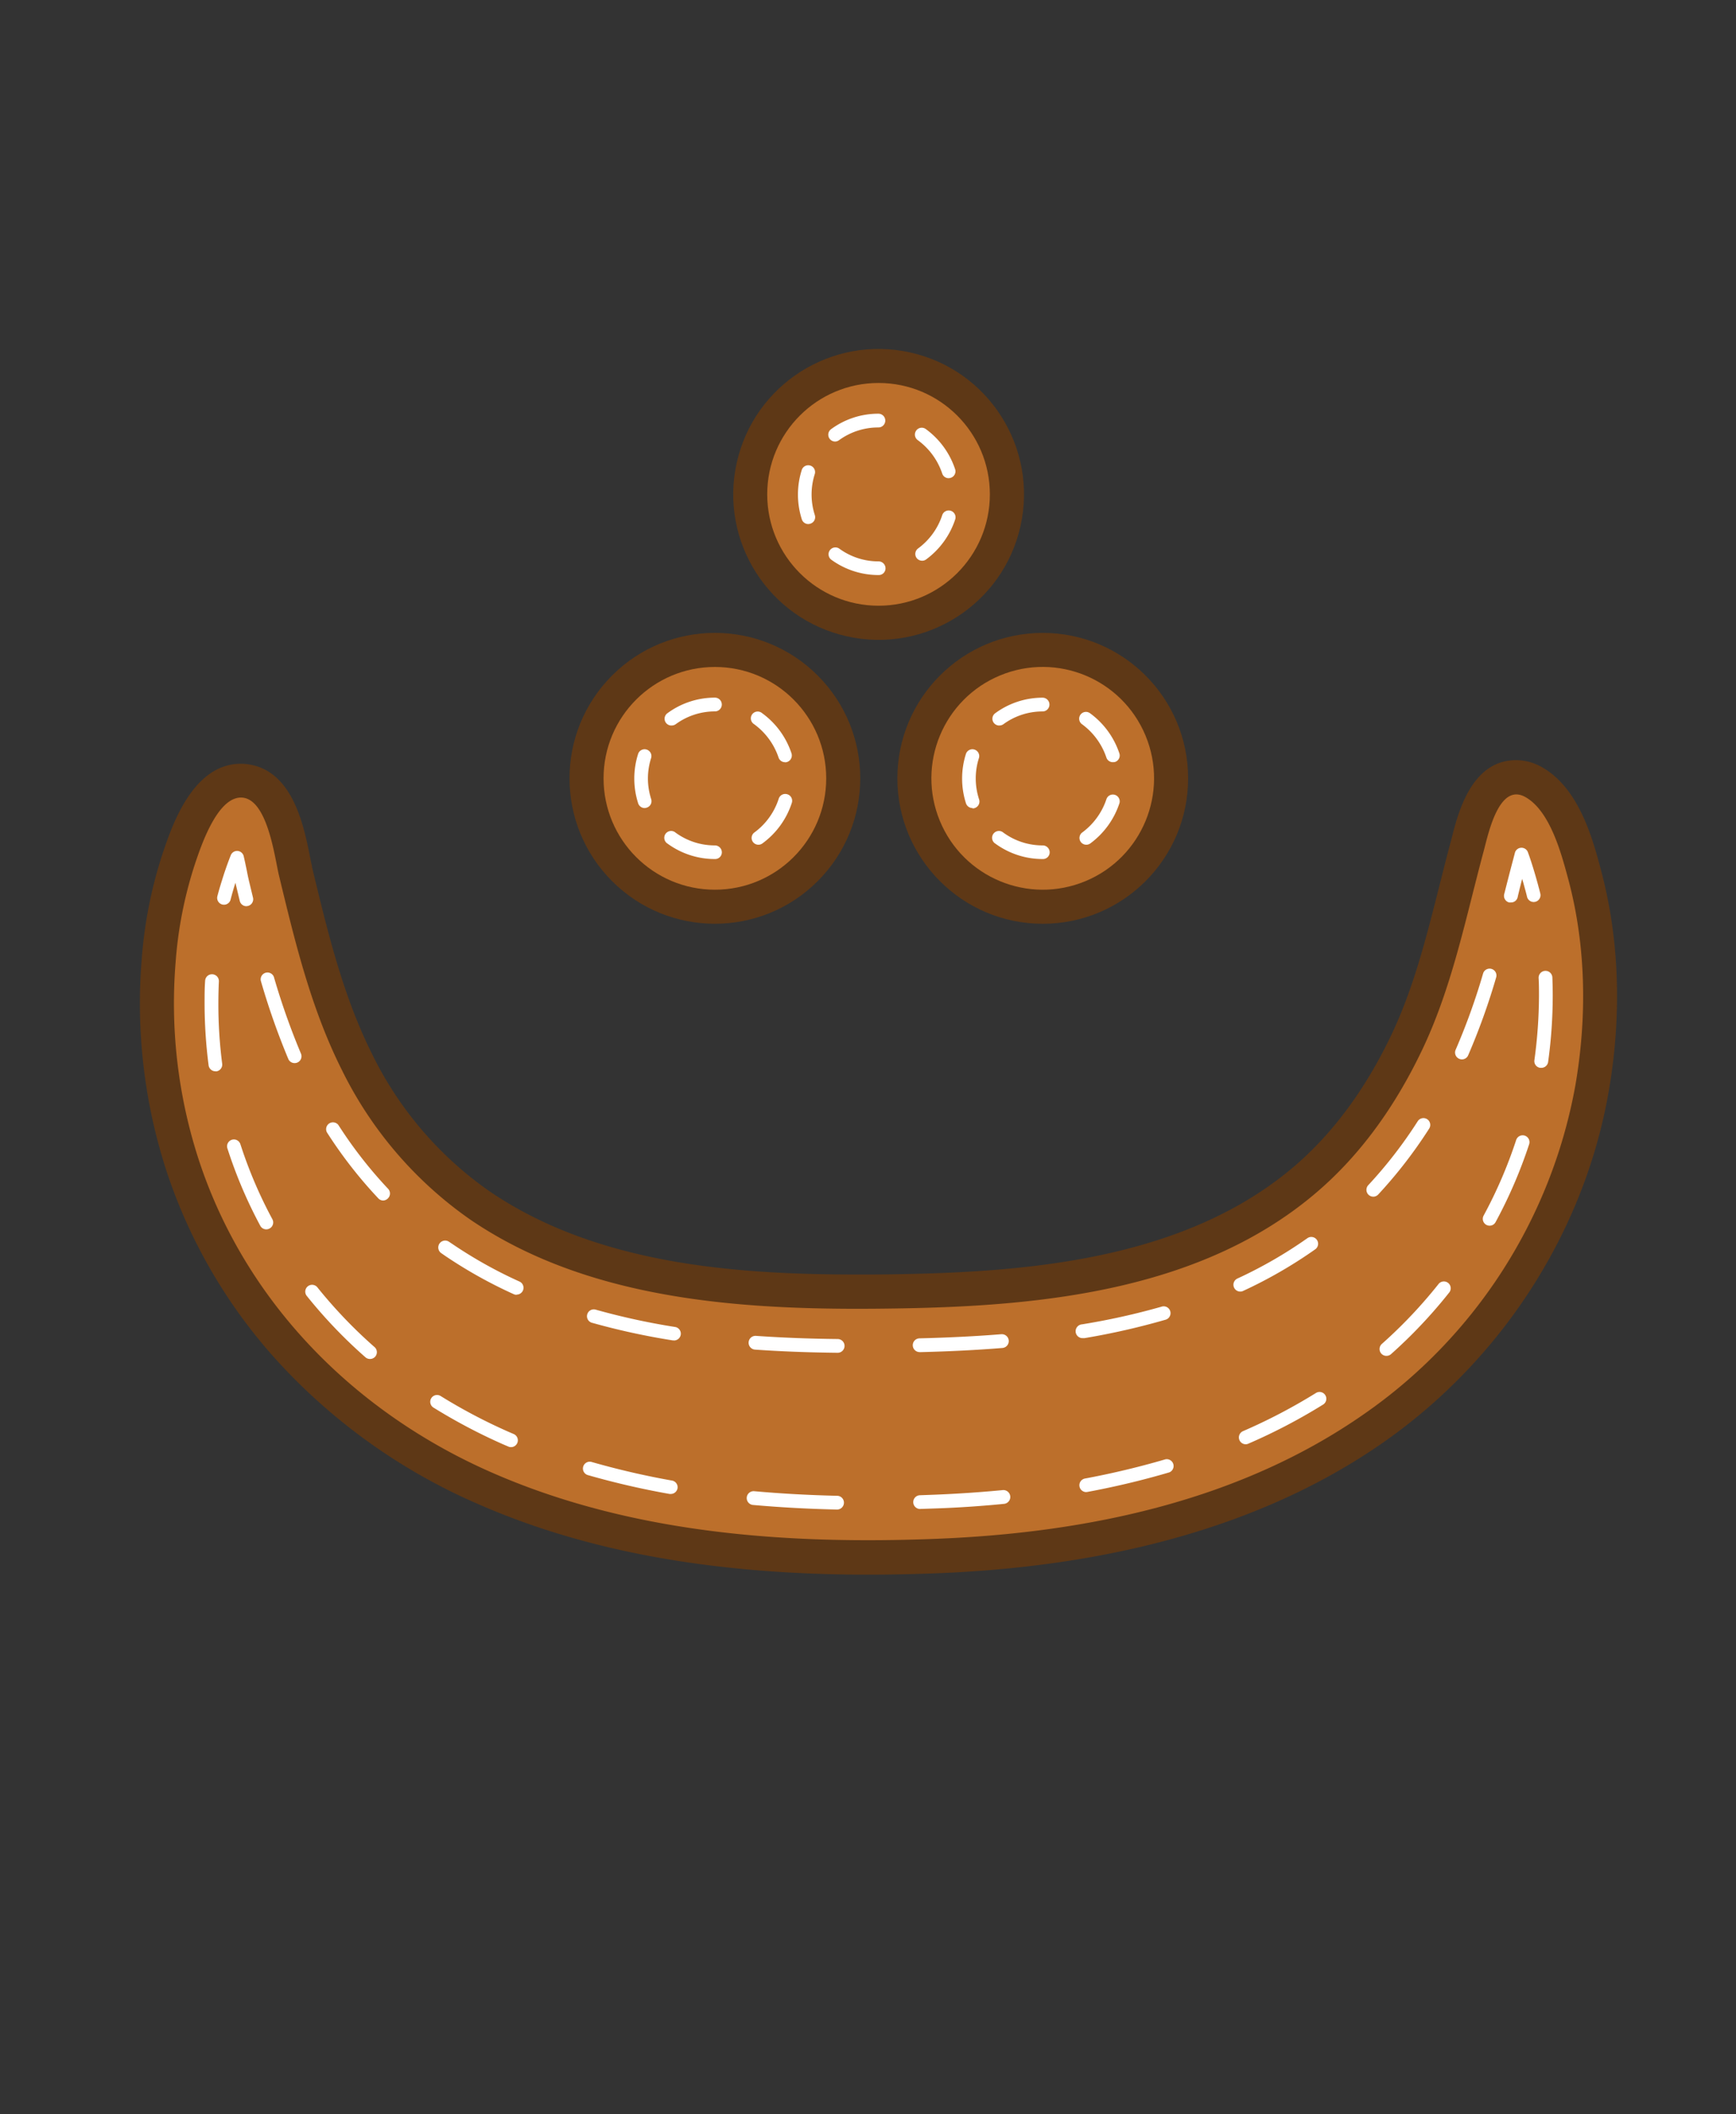 <svg xmlns="http://www.w3.org/2000/svg" viewBox="0 0 378.8 461.14"><rect x="0" y="0" width="378.8" height="461.14" fill="#333333" stroke="none"/><defs><style>.a{fill:#5e3816;}.b{fill:#bc6f2b;}.c{fill:#fff;}</style></defs><title>Arabic letter</title><path class="a" d="M189.39,343.44c-33.77,0-61.68-5.08-85.35-15.52A128.36,128.36,0,0,1,62.54,299a115,115,0,0,1-26.2-43.56,118.13,118.13,0,0,1-5.43-46.09,97.41,97.41,0,0,1,4.65-23.43l.09-.25c1.94-5.71,6.48-19.09,16.91-19.09a11.11,11.11,0,0,1,1.73.14c9.57,1.48,12,13.25,13.38,20.29.15.75.28,1.41.41,1.91l0,.17c3.48,14.45,6.77,28.11,13.09,40.76a78.56,78.56,0,0,0,25.68,30c23.5,16,53.8,18.13,80.34,18.13,3,0,6.16,0,9.69-.09,29.17-.52,62.12-3.69,85.29-23.3,8.41-7.12,15.54-16.67,21.19-28.38,5-10.33,7.77-21.37,10.73-33.06.79-3.12,1.6-6.35,2.46-9.54.07-.26.15-.56.23-.9,1.4-5.49,4.31-16.92,14.06-16.92a11.4,11.4,0,0,1,5.66,1.56c8,4.53,11,15.5,12.74,22.06l.07.27c4.05,15,4.63,31.77,1.68,48.57-5.32,30.33-23.14,58.09-48.88,76.16-24.89,17.47-57.67,27.13-97.43,28.72C199.44,343.33,194.29,343.44,189.39,343.44Z"></path><path class="b" d="M53.16,174c-5.55-.85-9.28,10.5-10.56,14.26a89.67,89.67,0,0,0-4.28,21.63,110.2,110.2,0,0,0,5.08,43.16c10.23,31.09,34,54.94,63.64,68,30.42,13.42,64.52,15.88,97.37,14.57s66.25-8.28,93.46-27.37A111.24,111.24,0,0,0,343.7,237c2.62-14.92,2.43-30.67-1.53-45.35-1.47-5.43-3.91-14.74-9.3-17.79-5.82-3.3-8.15,8.15-9.11,11.71-4,14.86-6.94,30-13.68,43.91-5.64,11.69-13.13,22.4-23.08,30.82-24.71,20.92-58.83,24.51-90,25.06-31.73.57-67.18-.85-94.34-19.33a85.89,85.89,0,0,1-28.15-32.84c-6.73-13.46-10.2-28-13.7-42.51C59.91,186.72,58.37,174.84,53.16,174Z"></path><path class="c" d="M53.77,197.65a1.5,1.5,0,0,1-1.45-1.14l-.87-3.62c0-.11-.05-.22-.08-.35-.39,1.22-.75,2.48-1.08,3.76a1.49,1.49,0,0,1-2.88-.74c.45-1.76,1-3.48,1.52-5.11l.09-.26c.45-1.33.9-2.56,1.33-3.64a1.48,1.48,0,0,1,2.83.21c.29,1.24.51,2.35.65,3,.19,1,.36,1.79.51,2.43l.87,3.61a1.51,1.51,0,0,1-1.44,1.84Z"></path><path class="c" d="M182.75,295.05h0c-6.53-.07-12.41-.3-18-.69a1.49,1.49,0,0,1,.21-3c5.53.39,11.36.62,17.82.69a1.49,1.49,0,0,1,0,3Zm17.92-.15a1.49,1.49,0,0,1,0-3c6.52-.16,12.35-.46,17.82-.9a1.48,1.48,0,1,1,.24,3c-5.52.45-11.41.75-18,.91ZM147,292.34a1,1,0,0,1-.24,0,153.9,153.9,0,0,1-17.68-3.86,1.49,1.49,0,0,1,.82-2.86,151.56,151.56,0,0,0,17.33,3.79,1.48,1.48,0,0,1-.23,2.95Zm89.33-.49a1.49,1.49,0,0,1-.24-3A151.63,151.63,0,0,0,253.43,285a1.49,1.49,0,1,1,.82,2.86,157,157,0,0,1-17.64,4ZM112.69,282.4a1.47,1.47,0,0,1-.61-.14A101.31,101.31,0,0,1,97.27,274l-1-.69A1.49,1.49,0,0,1,98,270.85l1,.67a97.71,97.71,0,0,0,14.37,8,1.49,1.49,0,0,1-.62,2.84Zm157.94-.7a1.49,1.49,0,0,1-.63-2.84,97,97,0,0,0,15.27-8.8,1.48,1.48,0,1,1,1.72,2.42,99.8,99.8,0,0,1-15.74,9.08A1.37,1.37,0,0,1,270.63,281.7Zm-187-19.86a1.47,1.47,0,0,1-1.08-.47A97.74,97.74,0,0,1,71.35,247a1.49,1.49,0,0,1,2.5-1.61,95,95,0,0,0,10.84,13.9,1.49,1.49,0,0,1-.06,2.1A1.51,1.51,0,0,1,83.61,261.84Zm216-.84a1.53,1.53,0,0,1-1-.4,1.5,1.5,0,0,1-.07-2.11,97.38,97.38,0,0,0,10.79-13.94,1.48,1.48,0,0,1,2.5,1.6,100.91,100.91,0,0,1-11.12,14.38A1.47,1.47,0,0,1,299.61,261ZM64.28,231.87a1.49,1.49,0,0,1-1.37-.9,157.29,157.29,0,0,1-6-17.06,1.49,1.49,0,0,1,2.85-.84,153.29,153.29,0,0,0,5.91,16.73,1.49,1.49,0,0,1-1.37,2.07ZM319,231.06a1.44,1.44,0,0,1-.6-.13,1.49,1.49,0,0,1-.76-2,141.26,141.26,0,0,0,6-16.69,1.49,1.49,0,0,1,2.85.85,144.23,144.23,0,0,1-6.1,17A1.48,1.48,0,0,1,319,231.06Z"></path><path class="c" d="M329.66,196.83a1.47,1.47,0,0,1-.36,0,1.49,1.49,0,0,1-1.08-1.81c.63-2.48,1.31-5.14,2-7.72.08-.31.18-.67.28-1.07l.05-.21a1.49,1.49,0,0,1,2.84-.15c.71,1.94,1.47,4.38,2.25,7.25l.07.27c.14.51.27,1,.4,1.54a1.49,1.49,0,0,1-2.89.72c-.12-.5-.25-1-.38-1.49l-.08-.26c-.2-.78-.41-1.52-.62-2.22-.35,1.38-.7,2.75-1,4.07A1.47,1.47,0,0,1,329.66,196.83Z"></path><path class="c" d="M182.59,329.24h0c-6.3-.14-12.45-.48-18.28-1a1.49,1.49,0,1,1,.27-3c5.76.52,11.84.86,18.07,1a1.49,1.49,0,0,1,0,3Zm18.21-.12a1.49,1.49,0,0,1-.05-3L204,326c5-.2,10-.54,14.79-1a1.49,1.49,0,0,1,.3,3c-4.84.48-9.88.83-15,1l-3.3.11Zm-54.43-3.28a1.15,1.15,0,0,1-.26,0,174.8,174.8,0,0,1-17.89-4.13,1.49,1.49,0,0,1,.83-2.86,174,174,0,0,0,17.58,4.07,1.47,1.47,0,0,1,1.2,1.72A1.49,1.49,0,0,1,146.37,325.84Zm90.62-.41a1.49,1.49,0,0,1-.27-2.95,179.72,179.72,0,0,0,17.56-4.19,1.49,1.49,0,0,1,.84,2.85,179.92,179.92,0,0,1-17.85,4.26Zm-125.49-9.8a1.37,1.37,0,0,1-.59-.13l-1.17-.5a124,124,0,0,1-15.16-8,1.48,1.48,0,1,1,1.57-2.52,119.5,119.5,0,0,0,14.8,7.8l1.14.49a1.49,1.49,0,0,1-.59,2.86ZM271.81,315a1.49,1.49,0,0,1-.6-2.85,122.83,122.83,0,0,0,15.93-8.33,1.48,1.48,0,1,1,1.57,2.52,125,125,0,0,1-16.31,8.53A1.37,1.37,0,0,1,271.81,315ZM80.74,296.4a1.46,1.46,0,0,1-1-.37A106.16,106.16,0,0,1,67,282.72a1.49,1.49,0,1,1,2.32-1.86A104.43,104.43,0,0,0,81.72,293.8a1.48,1.48,0,0,1-1,2.6Zm221.78-.68a1.49,1.49,0,0,1-1-2.6,104,104,0,0,0,12.32-13,1.49,1.49,0,1,1,2.33,1.85,107.08,107.08,0,0,1-12.67,13.4A1.52,1.52,0,0,1,302.52,295.72ZM58.1,268.13a1.49,1.49,0,0,1-1.31-.79,100.62,100.62,0,0,1-7-16.35l-.2-.62a1.49,1.49,0,0,1,2.83-.91l.2.6a97.67,97.67,0,0,0,6.82,15.87,1.49,1.49,0,0,1-.6,2A1.46,1.46,0,0,1,58.1,268.13Zm266.94-.8a1.49,1.49,0,0,1-1.31-2.2,100.16,100.16,0,0,0,7.09-16.45,1.49,1.49,0,1,1,2.83.93,103.59,103.59,0,0,1-7.31,16.94A1.47,1.47,0,0,1,325,267.33ZM47,233.65a1.49,1.49,0,0,1-1.48-1.29,105.94,105.94,0,0,1-.88-13.55c0-1.62,0-3.27.12-4.89a1.49,1.49,0,0,1,3,.14c-.07,1.57-.11,3.17-.11,4.75A101.67,101.67,0,0,0,48.48,232a1.49,1.49,0,0,1-1.28,1.67Zm289.28-.75h-.2a1.47,1.47,0,0,1-1.27-1.67,105.43,105.43,0,0,0,1-14c0-1.31,0-2.63-.08-3.92a1.49,1.49,0,0,1,3-.12c.05,1.33.08,2.69.08,4a106.44,106.44,0,0,1-1,14.39A1.49,1.49,0,0,1,336.29,232.9Z"></path><circle class="a" cx="155.99" cy="169.76" r="31.72" transform="translate(-74.35 160.02) rotate(-45)"></circle><circle class="b" cx="155.99" cy="169.76" r="24.29"></circle><path class="c" d="M156.06,187.36H156A17.44,17.44,0,0,1,145.66,184a1.49,1.49,0,1,1,1.75-2.4,14.47,14.47,0,0,0,8.58,2.79,1.52,1.52,0,0,1,1.52,1.49A1.46,1.46,0,0,1,156.06,187.36Zm9.44-3.12a1.48,1.48,0,0,1-.88-2.68,14.73,14.73,0,0,0,5.29-7.33,1.49,1.49,0,0,1,1.87-1,1.48,1.48,0,0,1,1,1.87,17.68,17.68,0,0,1-6.36,8.81A1.43,1.43,0,0,1,165.5,184.24Zm-24.83-8a1.49,1.49,0,0,1-1.41-1,17.7,17.7,0,0,1,0-10.87,1.49,1.49,0,0,1,2.83.92,14.61,14.61,0,0,0,0,9,1.48,1.48,0,0,1-1,1.87A1.55,1.55,0,0,1,140.67,176.24Zm30.63-10a1.48,1.48,0,0,1-1.41-1,14.89,14.89,0,0,0-5.34-7.29,1.49,1.49,0,1,1,1.75-2.4,17.69,17.69,0,0,1,6.41,8.77,1.5,1.5,0,0,1-1.41,1.95Zm-24.79-8a1.48,1.48,0,0,1-.88-2.68A17.45,17.45,0,0,1,156,152.16h0a1.49,1.49,0,0,1,0,3,14.49,14.49,0,0,0-8.58,2.81A1.48,1.48,0,0,1,146.51,158.23Z"></path><circle class="a" cx="227.53" cy="169.76" r="31.72"></circle><circle class="b" cx="227.53" cy="169.76" r="24.29" transform="translate(-47.65 99.99) rotate(-22.5)"></circle><path class="c" d="M227.59,187.36h-.06A17.47,17.47,0,0,1,217.19,184a1.49,1.49,0,1,1,1.75-2.4,14.48,14.48,0,0,0,8.59,2.79,1.51,1.51,0,0,1,1.51,1.49A1.46,1.46,0,0,1,227.59,187.36Zm9.45-3.12a1.48,1.48,0,0,1-.88-2.68,14.85,14.85,0,0,0,5.29-7.33,1.49,1.49,0,0,1,2.83.91,17.8,17.8,0,0,1-6.36,8.81A1.47,1.47,0,0,1,237,184.24Zm-24.83-8a1.5,1.5,0,0,1-1.42-1,17.7,17.7,0,0,1,0-10.87,1.49,1.49,0,0,1,2.83.92,14.55,14.55,0,0,0-.71,4.5,14.75,14.75,0,0,0,.72,4.53,1.5,1.5,0,0,1-1.41,2Zm30.62-10a1.49,1.49,0,0,1-1.41-1,14.87,14.87,0,0,0-5.33-7.29,1.48,1.48,0,1,1,1.74-2.4,17.77,17.77,0,0,1,6.42,8.77,1.48,1.48,0,0,1-.95,1.87A1.55,1.55,0,0,1,242.83,166.23Zm-24.79-8a1.48,1.48,0,0,1-.88-2.68,17.45,17.45,0,0,1,10.33-3.39h0a1.49,1.49,0,0,1,0,3,14.45,14.45,0,0,0-8.58,2.81A1.51,1.51,0,0,1,218,158.23Z"></path><circle class="a" cx="191.7" cy="107.82" r="31.72" transform="translate(44.79 271.5) rotate(-77.44)"></circle><circle class="b" cx="191.7" cy="107.82" r="24.29"></circle><path class="c" d="M191.77,125.42h-.07a17.49,17.49,0,0,1-10.33-3.36,1.49,1.49,0,0,1,1.75-2.41,14.47,14.47,0,0,0,8.58,2.79,1.52,1.52,0,0,1,1.52,1.49A1.46,1.46,0,0,1,191.77,125.42Zm9.44-3.12a1.52,1.52,0,0,1-1.2-.6,1.49,1.49,0,0,1,.32-2.08,14.73,14.73,0,0,0,5.29-7.33,1.49,1.49,0,0,1,2.83.92,17.7,17.7,0,0,1-6.36,8.8A1.43,1.43,0,0,1,201.21,122.3Zm-24.83-8a1.49,1.49,0,0,1-1.41-1,17.7,17.7,0,0,1,0-10.87,1.49,1.49,0,0,1,2.83.92,14.61,14.61,0,0,0,0,9,1.48,1.48,0,0,1-1,1.87A1.55,1.55,0,0,1,176.38,114.3Zm30.63-10a1.48,1.48,0,0,1-1.41-1A14.8,14.8,0,0,0,200.26,96,1.49,1.49,0,1,1,202,93.57a17.73,17.73,0,0,1,6.41,8.77,1.48,1.48,0,0,1-.95,1.87A1.24,1.24,0,0,1,207,104.29Zm-24.79-8a1.49,1.49,0,0,1-.88-2.69,17.38,17.38,0,0,1,10.33-3.38h0a1.49,1.49,0,1,1,0,3A14.56,14.56,0,0,0,183.09,96,1.49,1.49,0,0,1,182.22,96.3Z"></path></svg>